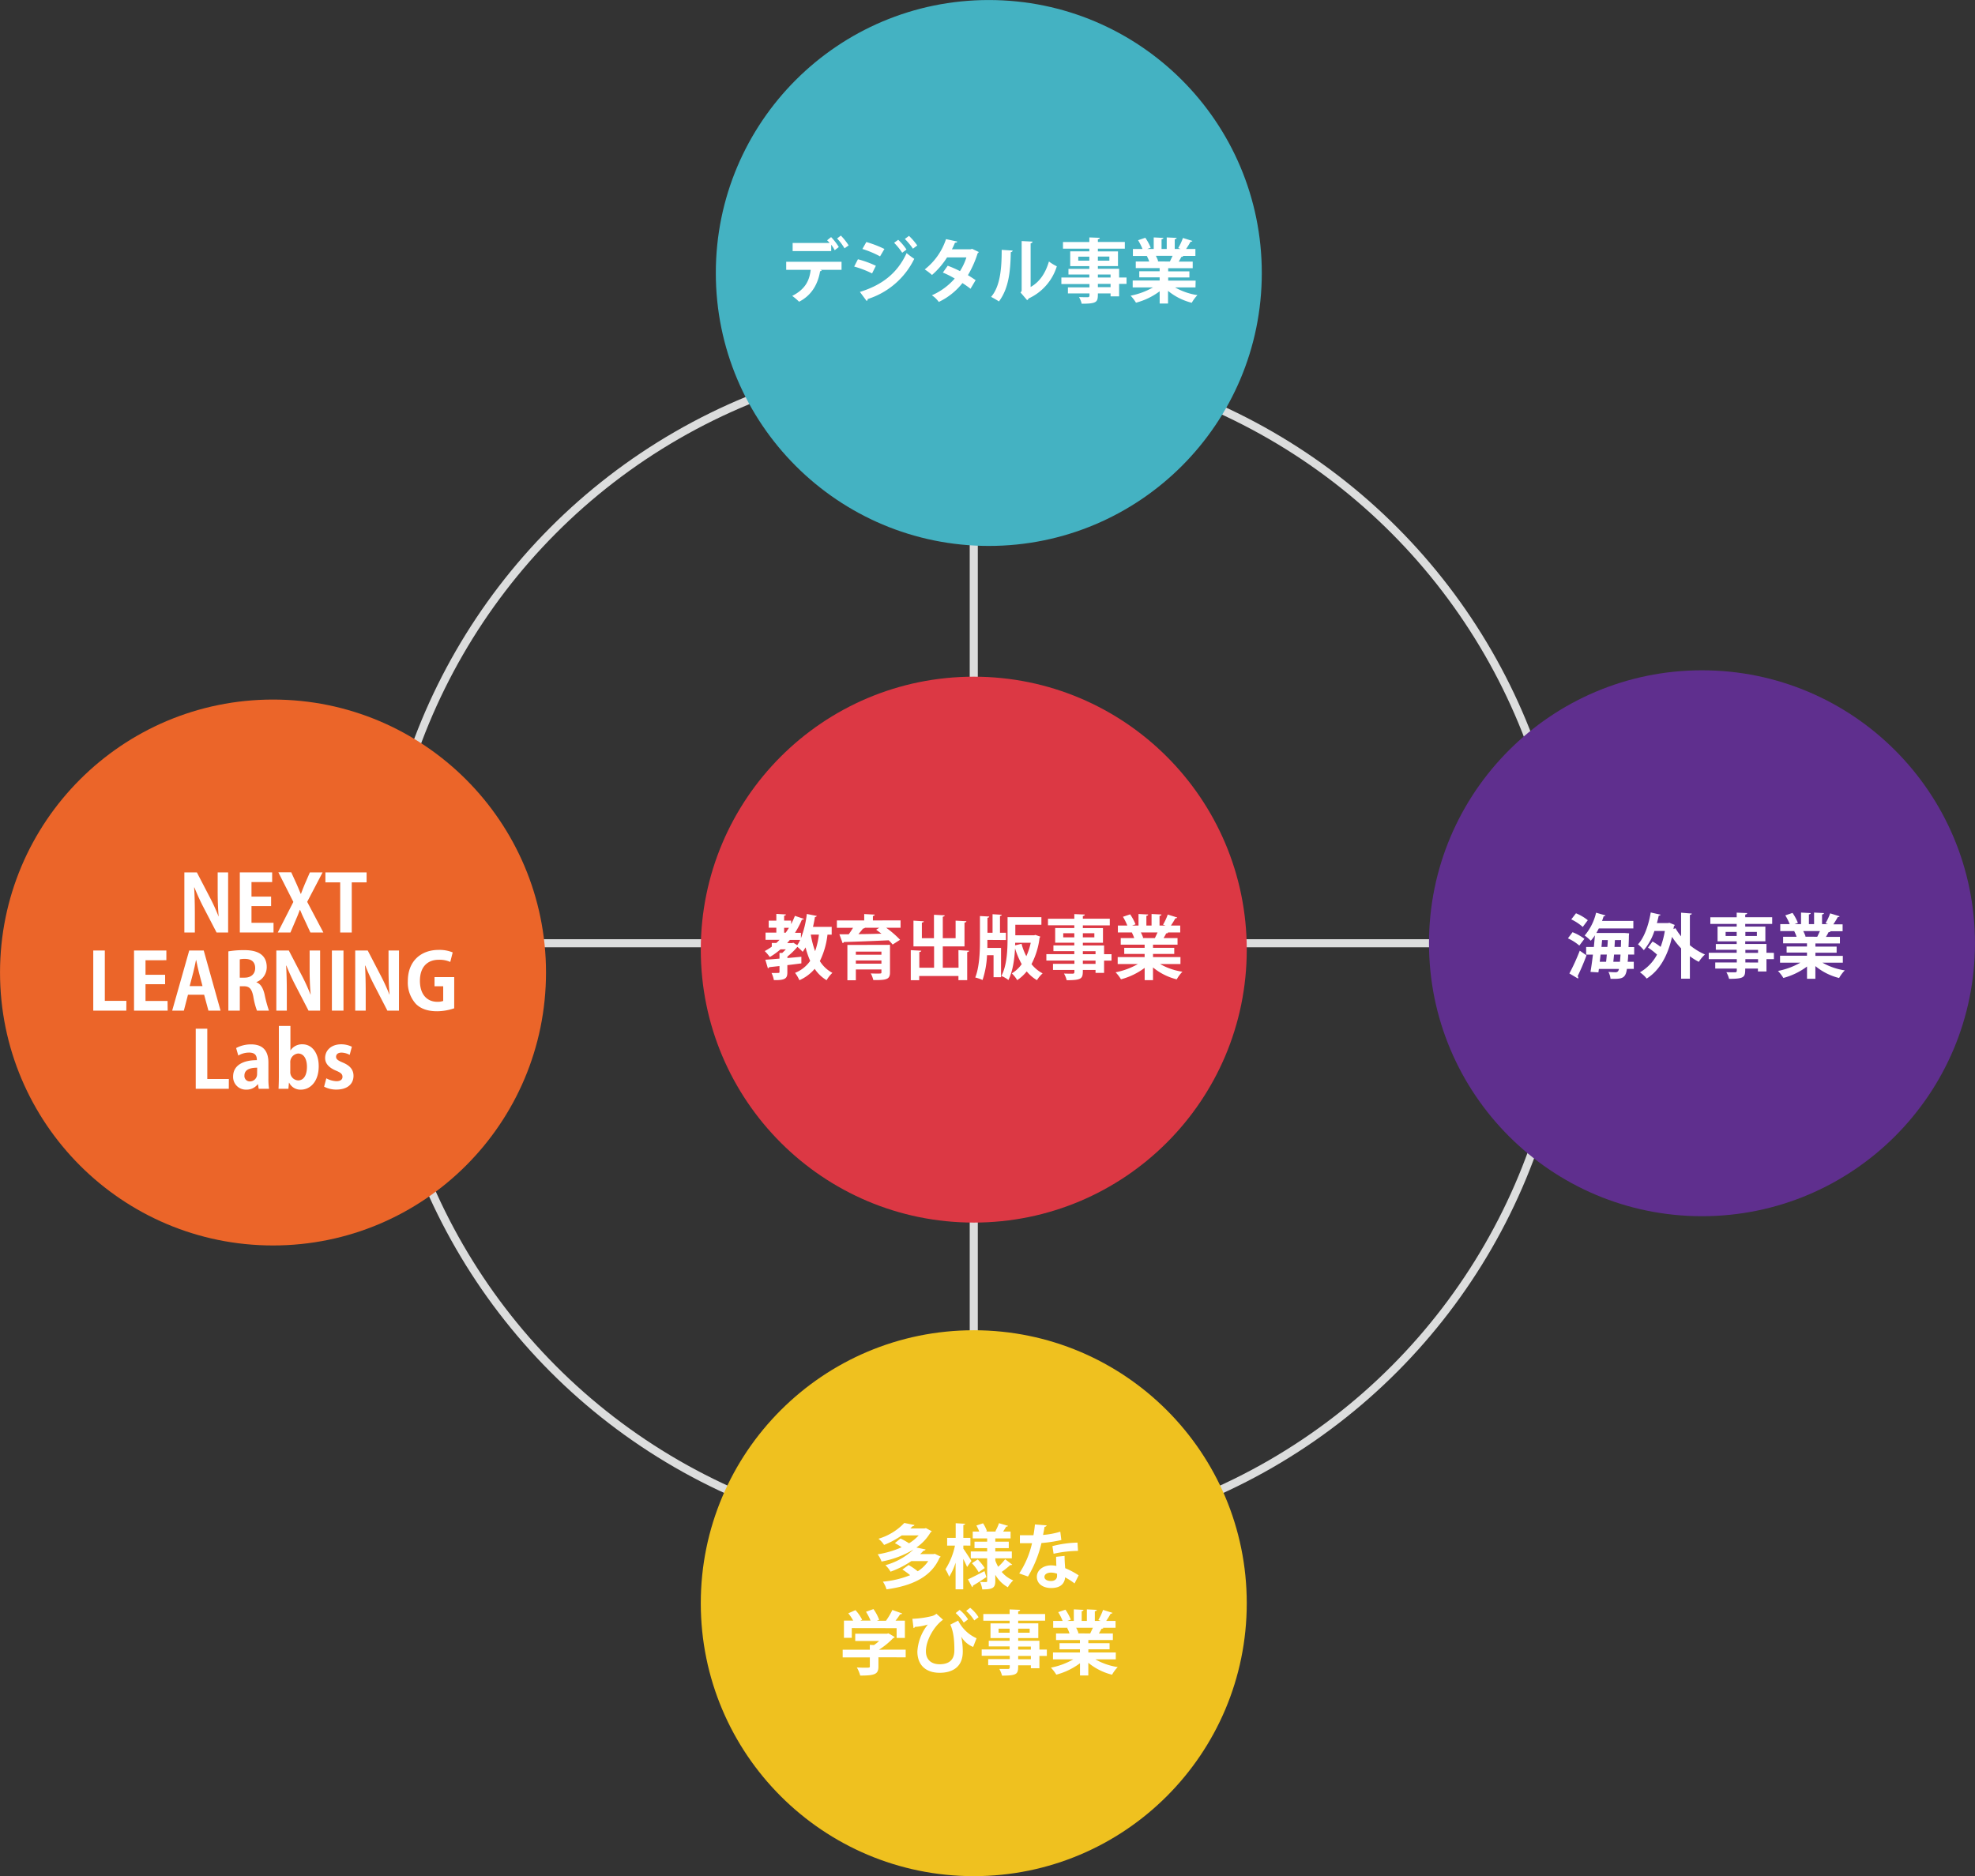 <svg xmlns="http://www.w3.org/2000/svg" viewBox="0 0 732.95 696.37"><rect x="0" y="0" width="732.95" height="696.37" fill="#333333" stroke="none"/><defs><style>.cls-1{fill:none;stroke:#dcdddd;stroke-miterlimit:10;stroke-width:3px;}.cls-2{fill:#dc3844;}.cls-3{fill:#efc11f;}.cls-4{fill:#44b2c2;}.cls-5{fill:#eb6529;}.cls-6{fill:#5f2f8e;}.cls-7{fill:#fff;}</style></defs><g id="レイヤー_2" data-name="レイヤー 2"><g id="レイヤー_1-2" data-name="レイヤー 1"><circle class="cls-1" cx="361.38" cy="352.47" r="220.41"/><line class="cls-1" x1="361.38" y1="171.02" x2="361.38" y2="598.59"/><line class="cls-1" x1="172.41" y1="350.1" x2="567.64" y2="350.1"/><circle class="cls-2" cx="361.38" cy="352.47" r="101.31"/><circle class="cls-3" cx="361.38" cy="595.05" r="101.31"/><circle class="cls-4" cx="366.96" cy="101.32" r="101.31"/><circle class="cls-5" cx="101.32" cy="360.96" r="101.31"/><circle class="cls-6" cx="631.63" cy="350.1" r="101.31"/><path class="cls-7" d="M291.77,100.16v-3h20.54v3h-7.88l.52.15a.57.57,0,0,1-.6.34c-.68,4.11-2.68,8.74-7.8,11.34a20.53,20.53,0,0,0-2.55-2.16c5-2.55,6.4-5.85,6.86-9.67Zm18-7.28a13.19,13.19,0,0,0-1.3-2.06v2.37H294.16v-3h13.73a9.69,9.69,0,0,0-.94-1L308.43,88a20.28,20.28,0,0,1,2.86,3.69Zm3.64-.71a20.12,20.12,0,0,0-2.75-3.66l1.4-1.07a23.25,23.25,0,0,1,2.89,3.64Z"/><path class="cls-7" d="M318.39,96.23a37.53,37.53,0,0,1,6.66,2.42l-1.41,2.83A38.58,38.58,0,0,0,317,98.93Zm.73,12.12c7.93-2.45,13.8-6.71,17.34-14.41a31.25,31.25,0,0,0,2.83,2.13A28.92,28.92,0,0,1,322,111a.65.65,0,0,1-.39.7Zm2.39-18.52a40.48,40.48,0,0,1,6.71,2.58l-1.62,2.75a36,36,0,0,0-6.55-2.75ZM333.34,89a20.05,20.05,0,0,1,3.07,3.62l-1.59,1.19a23.14,23.14,0,0,0-3-3.69Zm4-1.45a23.83,23.83,0,0,1,3.07,3.56L338.8,92.3a24.07,24.07,0,0,0-3-3.61Z"/><path class="cls-7" d="M363.24,93.53a.87.87,0,0,1-.42.46,37.82,37.82,0,0,1-3.61,8.14c.91.55,2.11,1.33,2.86,1.85l-1.9,3.2a34.17,34.17,0,0,0-3-2.11,24.63,24.63,0,0,1-8.77,7,9.92,9.92,0,0,0-2.57-2.47,23.94,23.94,0,0,0,8.48-6.22,32.91,32.91,0,0,0-4.4-2.21l1.8-2.54a40,40,0,0,1,4.55,2,21.78,21.78,0,0,0,2.39-5.1h-7.18a29.43,29.43,0,0,1-5.59,6.53,20.4,20.4,0,0,0-2.7-2.06,23.65,23.65,0,0,0,7.9-11.25l4.19.91c-.1.28-.39.44-.86.41a23.79,23.79,0,0,1-1.14,2.45h6.94l.55-.16Z"/><path class="cls-7" d="M375.8,93c0,.29-.26.52-.68.58-.13,7.46-.83,13.49-4.39,18.3-.76-.49-2-1.22-2.92-1.69,3.46-4,3.93-10.79,3.93-17.45Zm6.68,13.52c3.48-1.92,5.62-5.43,6.79-9.46a18.67,18.67,0,0,0,2.93,1.79,19.42,19.42,0,0,1-10.42,11.91,1.8,1.8,0,0,1-.6.65l-2.45-2.86.42-.54V89.47l4.06.21a.77.77,0,0,1-.73.62Z"/><path class="cls-7" d="M418.07,103v2.37h-2.75V110h-3.17v-1.09h-4.71c0,3.15-.18,3.82-6,3.82a10,10,0,0,0-1-2.47c1.25.06,2.81.06,3.23.06s.65-.19.65-.63v-.78h-8v-2.26h8v-1.22H393.89V103h10.38v-1.12h-7.75V99.79h7.75v-1h-7.1V93.29h7.1v-1h-9.78V89.83h9.78V88.12l3.87.15c0,.29-.21.47-.7.55v1h10V92.3h-10v1h7.46v5.46h-7.46v1h7.88V103Zm-17.91-6.26h4.11V95.27h-4.11Zm11.54-1.51h-4.26v1.51h4.26Zm-4.26,6.65V103h4.71v-1.12Zm4.71,4.71v-1.22h-4.71v1.22Z"/><path class="cls-7" d="M443.66,106.68h-7.57a23.8,23.8,0,0,0,8.3,2.86,13.26,13.26,0,0,0-2.11,2.84,22.48,22.48,0,0,1-8.81-4.42v4.7h-3.1v-4.55a25.45,25.45,0,0,1-8.79,4.24,14.64,14.64,0,0,0-2-2.6,27.24,27.24,0,0,0,8.3-3.07h-7.52v-2.57h10v-1.17h-7.56v-2.26h7.56V99.51H421.5V97.06h5a12,12,0,0,0-.89-2l.32-.05v0l-5.49,0V92.41H424a21.54,21.54,0,0,0-1.64-3.25l2.68-.91a18.54,18.54,0,0,1,2,3.69l-1.27.47h2.39V88.12l3.59.18c0,.26-.24.44-.68.49v3.62h1.92V88.12l3.67.18c0,.29-.26.44-.7.52v3.59h2.21l-.91-.34A21.43,21.43,0,0,0,439,88.33l3.51,1.09c-.08.21-.31.31-.67.28-.45.81-1.07,1.85-1.67,2.71h3.46V95h-4.76l.24.07a.65.65,0,0,1-.68.26,18.86,18.86,0,0,1-1,1.77h5.2v2.45h-9.1v1.17h7.87v2.26h-7.87v1.17h10.19Zm-9.49-9.62c.28-.6.65-1.38,1-2.1h-6.21a14.27,14.27,0,0,1,.88,2l-.44.08v0Z"/><path class="cls-7" d="M583.59,346a17,17,0,0,1,4.4,2.47l-1.88,2.49a17.62,17.62,0,0,0-4.23-2.68Zm-1.17,15.31a75.78,75.78,0,0,0,3.85-8.45l2.5,1.74a83.66,83.66,0,0,1-3.28,7.7.9.9,0,0,1,.21.57.88.88,0,0,1-.08.34Zm2.45-22.33a17.4,17.4,0,0,1,4.39,2.57c-.7.91-1.3,1.72-1.87,2.5a18.37,18.37,0,0,0-4.27-2.81Zm21.6,15.31h-2.23c0,1-.11,1.9-.18,2.68h2.26v2.65h-2.55c-.44,3.12-1.46,3.69-4.66,3.69-.46,0-.93,0-1.42,0a6.94,6.94,0,0,0-.79-2.58c1.15.11,2.16.13,2.66.13.86,0,1.09-.52,1.27-1.22h-7.46l-.18,1.27-2.94-.18c.31-1.77.62-4,.91-6.42h-2.52v-2.83h2.86c.15-1.49.28-2.94.39-4.32a14,14,0,0,1-1.54,2,17.66,17.66,0,0,0-2.26-1.93,20.1,20.1,0,0,0,4.24-8.47l3.48,1c-.08.21-.31.34-.67.31-.19.57-.37,1.17-.6,1.74h11.62v2.79H593.34c-.28.57-.6,1.14-.91,1.69h9.91l.65,0,1.59.13a6.48,6.48,0,0,1-.08.91c0,1.53-.08,2.94-.13,4.19h2.1Zm-10.42,2.68c.1-.83.18-1.74.26-2.68H594l-.31,2.68Zm.47-5.51c.07-.86.13-1.69.15-2.53h-2.11l-.23,2.53Zm2.21,5.51h2.46c.08-.76.14-1.64.21-2.68H599Zm.44-5.51h2.36l.08-2.53h-2.29Z"/><path class="cls-7" d="M627.85,339.08c0,.23-.24.42-.71.5v11.25a23.81,23.81,0,0,0,5.59,3.44,13.34,13.34,0,0,0-2.28,2.73,22.3,22.3,0,0,1-3.31-2.08v8.34h-3.25V352a29.16,29.16,0,0,1-3.38-4.26c-1.66,7.41-4.89,12.66-9.41,15.47a11.1,11.1,0,0,0-2.5-2.32,16.59,16.59,0,0,0,6.35-6.58,25.09,25.09,0,0,0-3.36-2.6l1.69-2.26a23.67,23.67,0,0,1,3,2,30.72,30.72,0,0,0,1.56-5.9h-3.87a21.19,21.19,0,0,1-3.93,7.12,15.31,15.31,0,0,0-2.16-2.18c2.34-2.5,3.93-7.1,4.73-11.81l3.64.81c-.07.23-.31.36-.67.36-.21.94-.42,1.85-.68,2.76H619l.54-.1,2,.8a1.81,1.81,0,0,1-.33.5l-.16,1,.75-.29a19.82,19.82,0,0,0,2.08,3v-8.76Z"/><path class="cls-7" d="M658.32,353.67V356h-2.76v4.58h-3.17v-1.09h-4.71c0,3.14-.18,3.82-6,3.82a9.81,9.81,0,0,0-1-2.47c1.25.05,2.8.05,3.22.05s.65-.18.65-.62v-.78h-8v-2.26h8V356H634.14v-2.36h10.37v-1.12h-7.75v-2.13h7.75v-1h-7.1v-5.46h7.1v-1h-9.78v-2.47h9.78v-1.72l3.88.16c0,.29-.21.47-.71.55v1h10v2.47h-10v1h7.47v5.46h-7.47v1h7.88v3.25ZM640.4,347.4h4.11v-1.51H640.4ZM652,345.89h-4.27v1.51H652Zm-4.27,6.66v1.12h4.71v-1.12Zm4.71,4.71V356h-4.71v1.23Z"/><path class="cls-7" d="M683.9,357.31h-7.56a24,24,0,0,0,8.29,2.86,13,13,0,0,0-2.11,2.83,22.28,22.28,0,0,1-8.81-4.42v4.71h-3.1v-4.55a25.58,25.58,0,0,1-8.78,4.24,14.81,14.81,0,0,0-2-2.6,27.14,27.14,0,0,0,8.3-3.07H660.6v-2.58h10v-1.17h-7.56V351.3h7.56v-1.17h-8.86v-2.44h5a12.89,12.89,0,0,0-.88-2.06l.31-.05v0l-5.49,0V343h3.51a21.09,21.09,0,0,0-1.64-3.25l2.68-.91a18.33,18.33,0,0,1,2,3.7L666,343h2.39v-4.29l3.59.19c0,.26-.23.44-.67.49V343h1.92v-4.29l3.66.19c0,.28-.25.44-.7.52V343h2.21l-.91-.33A21.24,21.24,0,0,0,679.2,339l3.51,1.09c-.08.21-.32.31-.68.29a31.34,31.34,0,0,1-1.66,2.7h3.45v2.55h-4.75l.23.08c-.1.21-.36.29-.68.26a18.86,18.86,0,0,1-1,1.77h5.2v2.44h-9.1v1.17h7.88v2.26h-7.88v1.17H683.9Zm-9.49-9.62c.29-.6.65-1.38,1-2.11h-6.21a14.35,14.35,0,0,1,.88,2l-.44.08v0Z"/><path class="cls-7" d="M346.38,576.83l.54-.11c2.08,1,2.14,1,2.16,1.07s-.23.26-.39.36c-3.17,7.41-10.68,10.51-19.68,11.76a11.36,11.36,0,0,0-1.35-2.86,35.53,35.53,0,0,0,10.11-2.4,29,29,0,0,0-2.88-2.1l2.31-1.67a23.89,23.89,0,0,1,3.38,2.32,13.13,13.13,0,0,0,3.9-3.77h-6.27a34.92,34.92,0,0,1-7.72,3.92,10.31,10.31,0,0,0-1.9-2.41,24.88,24.88,0,0,0,10.4-5.8h0a35.28,35.28,0,0,1-11.83,4.44,11.54,11.54,0,0,0-1.43-2.68,35,35,0,0,0,8.89-2.62,24,24,0,0,0-2.52-1.54l2.1-1.71a25.78,25.78,0,0,1,3.15,1.79,16.66,16.66,0,0,0,3.59-2.94h-6.27a32,32,0,0,1-6.58,3.54,9.66,9.66,0,0,0-2.08-2.29,21.78,21.78,0,0,0,9.6-5.87l3.77.78a.7.7,0,0,1-.7.41c-.26.29-.55.57-.86.86h5.3l.5-.13,2.18,1.17a.84.84,0,0,1-.42.34,17.49,17.49,0,0,1-5.3,5.69l3.43.73a.74.74,0,0,1-.75.42c-.39.44-.83.88-1.28,1.3Z"/><path class="cls-7" d="M357.51,573.65v1.15c.7,1,2.59,3.87,3,4.57-.5.68-1,1.38-1.61,2.24-.32-.78-.86-1.92-1.43-3v11.28h-2.84V580a21.11,21.11,0,0,1-2.39,5.23,15.46,15.46,0,0,0-1.38-2.76,26.35,26.35,0,0,0,3.54-8.79H351.5v-2.88h3.17v-5.44l3.51.21c0,.24-.21.39-.67.47v4.76h2.62v2.88Zm1.71,12.54c1.54-.68,3.88-1.9,6.14-3.05l.7,2.22c-1.82,1.22-3.72,2.44-5,3.17a.58.58,0,0,1-.28.57Zm10.17-6.94a13.93,13.93,0,0,0,1.06,2.28,21.85,21.85,0,0,0,2.58-2.8l2.62,2a.78.78,0,0,1-.72.15,34.68,34.68,0,0,1-3.18,2.55,10.78,10.78,0,0,0,4.27,3.15,11.85,11.85,0,0,0-2,2.55,12.44,12.44,0,0,1-4.65-4.63v2.29c0,2.57-.91,3.14-4.84,3.14a9.66,9.66,0,0,0-.83-2.78c.88.05,1.92.05,2.24.05s.41-.13.41-.44v-8.37h-6.08v-2.55h6.08v-1.22h-4.7V572.2h4.7V571H361v-2.55h2.41a16.84,16.84,0,0,0-1.06-2.23l2.47-.83a12.9,12.9,0,0,1,1.45,2.91l-.41.15h3.82l-.29-.1a20,20,0,0,0,1.36-3l3.35,1c-.1.18-.34.28-.7.28-.29.52-.7,1.2-1.12,1.82h2.76V571h-5.67v1.2h5v2.42h-5v1.22h6.13v2.55h-6.13Zm-6.19,4.31a18.36,18.36,0,0,0-2.5-3.35l2.14-1.41a18.65,18.65,0,0,1,2.6,3.2Z"/><path class="cls-7" d="M388.45,566.17a.9.9,0,0,1-.81.54c-.13.94-.39,2.21-.55,3a30,30,0,0,0,6.4-1.2l.39,3.09a52.87,52.87,0,0,1-7.38,1.12,43.51,43.51,0,0,1-5,12.43L378.25,584A33.61,33.61,0,0,0,383,572.77h-4.5v-2.94h2.89l2.13,0a38.37,38.37,0,0,0,.55-4Zm6.63,11.33c0,1.56.1,3,.23,4.55a28.14,28.14,0,0,1,5,2.66l-1.53,3a23.92,23.92,0,0,0-3.51-2.26,4.3,4.3,0,0,1-.18,1.06c-.55,1.69-1.93,2.91-5.05,2.91-2.36,0-5.25-1.14-5.25-4.21.05-2.68,2.68-4.21,5.25-4.21a11.2,11.2,0,0,1,2,.21c-.08-1.25-.1-2.55-.1-3.38Zm-2.79,6.61a6.66,6.66,0,0,0-2.28-.42c-1.28,0-2.37.57-2.4,1.56s1,1.56,2.45,1.56c1.25,0,2.23-.62,2.23-1.9Zm7.78-8.48A43.67,43.67,0,0,0,391,576.7l-.44-2.84a40.84,40.84,0,0,1,9.31-1.3Z"/><path class="cls-7" d="M336.11,612.29v2.85H326v3.41c0,2.86-1.35,3.36-6.76,3.36a12.29,12.29,0,0,0-1.25-3c1.07.05,2.24.08,3.07.08,1.62,0,1.75,0,1.75-.52v-3.31H312.73v-2.85H322.8v-1.8l1.53.08a14,14,0,0,0,1.92-1.51h-8.86v-2.7h11.8l.5-.16,2.36,1.4a.85.85,0,0,1-.57.37,27.59,27.59,0,0,1-5.28,4.32Zm-20-8v3.61H313.2v-6.4h3.43a18,18,0,0,0-1.82-2.7l2.66-1.17a15.41,15.41,0,0,1,2.49,3.56l-.67.31h3.79a22.1,22.1,0,0,0-1.69-3.27l2.76-1a16.63,16.63,0,0,1,2.13,4l-.86.33h3.38a26,26,0,0,0,2.37-4c3.48,1.24,3.56,1.27,3.64,1.32a.76.76,0,0,1-.76.26,22.11,22.11,0,0,1-1.71,2.39h3.48v6.4h-3.07v-3.61Z"/><path class="cls-7" d="M338.6,600.84a35.77,35.77,0,0,0,7.21-1,4.2,4.2,0,0,0,1.71-.88l2.45,2.23c-3.25,2.29-6.35,7.57-6.35,11.68,0,3.15,2,4.84,5.1,4.84,5.46,0,5.46-4,5.46-5.44,0-2.7-.18-6.5-1.51-9.26l2.91-1.5a14.11,14.11,0,0,0,6.84,6.55l-1.27,3.22a9,9,0,0,1-4.42-3.82h0a26.64,26.64,0,0,1,.57,5.56c0,6.56-5,7.86-8.55,7.86-5.41,0-8.3-3.1-8.3-7.91a17.62,17.62,0,0,1,3.88-10,20.44,20.44,0,0,1-4.81.88.56.56,0,0,1-.5.42Zm19.06,1.41a16,16,0,0,0-3-3.54l1.48-1.17a13.93,13.93,0,0,1,3.12,3.51Zm3.9-.81a15.78,15.78,0,0,0-3-3.53l1.48-1.15a13.75,13.75,0,0,1,3.12,3.49Z"/><path class="cls-7" d="M388.5,612.26v2.36h-2.76v4.58h-3.17v-1.09h-4.71c0,3.15-.18,3.82-6,3.82a9.45,9.45,0,0,0-1-2.47c1.24,0,2.81,0,3.22,0s.65-.18.65-.62v-.78h-8v-2.26h8v-1.23H364.32v-2.36h10.37v-1.12h-7.75V609h7.75v-1h-7.1v-5.46h7.1v-1h-9.77v-2.47h9.77v-1.72l3.88.16c0,.29-.21.47-.71.55v1h10v2.47h-10v1h7.47V608h-7.47v1h7.88v3.25ZM370.58,606h4.11v-1.51h-4.11Zm11.55-1.51h-4.27V606h4.27Zm-4.27,6.66v1.12h4.71v-1.12Zm4.71,4.71v-1.23h-4.71v1.23Z"/><path class="cls-7" d="M414.08,615.9h-7.56a23.82,23.82,0,0,0,8.29,2.86,13.45,13.45,0,0,0-2.11,2.83,22.28,22.28,0,0,1-8.81-4.42v4.71H400.8v-4.55a25.53,25.53,0,0,1-8.79,4.24,15.24,15.24,0,0,0-2-2.6,27.18,27.18,0,0,0,8.29-3.07h-7.52v-2.57h10v-1.17h-7.57v-2.27h7.57v-1.17h-8.87v-2.44h5a12,12,0,0,0-.88-2.06l.31-.05v0l-5.49,0v-2.55h3.51a21.09,21.09,0,0,0-1.64-3.25l2.68-.91a18.92,18.92,0,0,1,2,3.7l-1.28.46h2.39v-4.29l3.59.19c0,.26-.23.44-.67.49v3.61h1.92v-4.29l3.67.19c0,.28-.26.44-.71.52v3.58h2.21l-.91-.33a21.24,21.24,0,0,0,1.75-3.75l3.51,1.09c-.08.21-.32.32-.68.29a31.34,31.34,0,0,1-1.66,2.7H414v2.55h-4.75l.23.08c-.1.21-.36.29-.68.26a18.86,18.86,0,0,1-1,1.77H413v2.44h-9.1v1.17h7.88v2.27h-7.88v1.17h10.19Zm-9.49-9.62c.29-.6.65-1.38,1-2.11h-6.21a14.35,14.35,0,0,1,.88,2l-.44.08v0Z"/><path class="cls-7" d="M84.66,346.1H80.37l-4.79-9.22a79,79,0,0,1-3.42-7.48h-.11c.17,2.75.26,5.88.26,9.86v6.84H68.42V323.8h4.64l4.7,9.05a71.07,71.07,0,0,1,3.34,7.28h.05c-.26-2.84-.37-6-.37-9.63v-6.7h3.88Z"/><path class="cls-7" d="M101.51,346.1H89V323.8h12v3.59H93.33v5.4h7.28v3.51H93.33v6.21h8.18Z"/><path class="cls-7" d="M120,346.1h-4.81l-2-4.32c-.76-1.53-1.28-2.72-1.83-4.06h-.09c-.46,1.34-1,2.55-1.65,4.09l-1.83,4.29h-4.7l5.78-11.34-5.57-11h4.78l2,4.38c.59,1.27,1,2.41,1.54,3.65h.06c.52-1.39.9-2.4,1.45-3.68L115,323.8h4.72L114,334.73Z"/><path class="cls-7" d="M136.05,327.51h-5.51V346.1h-4.29V327.51h-5.49V323.8h15.29Z"/><path class="cls-7" d="M46.88,375.11H34.61V352.8H38.9v18.68h8Z"/><path class="cls-7" d="M62.22,375.11H49.74V352.8h12v3.6H54v5.4h7.28v3.51H54v6.2h8.18Z"/><path class="cls-7" d="M81.85,375.11h-4.5l-1.59-5.89h-6l-1.53,5.89H63.9l6.32-22.31h5.39ZM75.15,366l-1.33-5.07c-.35-1.4-.73-3.19-1-4.56h-.09c-.29,1.4-.66,3.22-1,4.53L70.39,366Z"/><path class="cls-7" d="M95.16,364.58c1.57.61,2.44,2.12,3,4.38a49,49,0,0,0,1.65,6.15H95.36A27.73,27.73,0,0,1,94,369.83c-.58-2.87-1.48-3.77-3.51-3.77H89v9.05H84.75v-22a34.87,34.87,0,0,1,5.74-.46c2.81,0,8.5.35,8.5,6.32a5.9,5.9,0,0,1-3.83,5.54Zm-4.38-1.71c2.44,0,3.92-1.42,3.92-3.54,0-2.87-2.15-3.42-3.72-3.42a7.72,7.72,0,0,0-2,.17v6.79Z"/><path class="cls-7" d="M118.8,375.11h-4.3l-4.78-9.22a76.82,76.82,0,0,1-3.43-7.49h-.11c.17,2.76.26,5.89.26,9.86v6.85h-3.89V352.8h4.64l4.7,9.05a72.07,72.07,0,0,1,3.34,7.28h.06c-.26-2.84-.38-6-.38-9.63v-6.7h3.89Z"/><path class="cls-7" d="M123.17,352.8h4.3v22.31h-4.3Z"/><path class="cls-7" d="M148.06,375.11h-4.3L139,365.89a74.45,74.45,0,0,1-3.42-7.49h-.12c.17,2.76.26,5.89.26,9.86v6.85h-3.89V352.8h4.64l4.7,9.05a72.07,72.07,0,0,1,3.34,7.28h.06c-.26-2.84-.38-6-.38-9.63v-6.7h3.89Z"/><path class="cls-7" d="M168.56,374.24a19.83,19.83,0,0,1-6.35,1.1c-3.4,0-6-.87-7.86-2.72a11.81,11.81,0,0,1-3-8.47c0-7.55,5-11.58,11.43-11.58a12.84,12.84,0,0,1,5.22.93l-.9,3.54a9.69,9.69,0,0,0-4.26-.81c-4,0-7,2.43-7,7.83,0,5.16,2.75,7.77,6.44,7.77a5.82,5.82,0,0,0,2.2-.32v-5.45h-3.22v-3.39h7.31Z"/><path class="cls-7" d="M84.91,404.12H72.64V381.81h4.29v18.68h8Z"/><path class="cls-7" d="M99.61,400.29a25,25,0,0,0,.23,3.83H96l-.26-1.69h-.09a5.19,5.19,0,0,1-4.3,2,4.7,4.7,0,0,1-4.84-4.85c0-4.15,3.68-6.09,8.82-6.09,0-1.6-.55-2.81-2.9-2.81a7.89,7.89,0,0,0-4,1.1L87.63,389a11.48,11.48,0,0,1,5.6-1.36c5,0,6.38,3.19,6.38,6.73Zm-4.17-4c-2.33,0-4.73.55-4.73,2.9a2,2,0,0,0,2,2.2,2.69,2.69,0,0,0,2.7-2.78Z"/><path class="cls-7" d="M107.79,389.9a5.08,5.08,0,0,1,4.49-2.29c3.57,0,6,3.31,6,8.12,0,5.86-3.28,8.71-6.61,8.71a4.66,4.66,0,0,1-4.35-2.56h-.09l-.2,2.24h-3.66c.06-1.16.12-3,.12-4.64V380.79h4.29v9.11Zm-.06,7.78a3.08,3.08,0,0,0,2.9,3.33c2.09,0,3.28-1.94,3.28-5.07,0-2.76-1.08-4.91-3.28-4.91a3.21,3.21,0,0,0-2.9,3.49Z"/><path class="cls-7" d="M129.77,391.53a6.65,6.65,0,0,0-3.05-.84c-1.3,0-2,.66-2,1.53s.61,1.37,2.47,2.15c2.72,1.13,4,2.7,4,4.93,0,3.08-2.32,5.11-6.35,5.11a9.45,9.45,0,0,1-4.56-1.08l.82-3.1a8.5,8.5,0,0,0,3.77,1.07c1.51,0,2.23-.64,2.23-1.62s-.55-1.51-2.32-2.26c-3-1.22-4.12-2.93-4.12-4.7,0-2.9,2.32-5.11,5.92-5.11a8.83,8.83,0,0,1,4,.9Z"/><path class="cls-7" d="M308.65,346.91h-1.56a29.78,29.78,0,0,1-2.83,9.81,12.18,12.18,0,0,0,4.65,4.37,12,12,0,0,0-2.15,2.73,13.92,13.92,0,0,1-4.42-4.22,15.74,15.74,0,0,1-5.67,4.22,14.72,14.72,0,0,0-1.61-2.73,12.41,12.41,0,0,0,5.61-4.45,30.15,30.15,0,0,1-1.71-5c-.34.57-.71,1.14-1.07,1.64a24.84,24.84,0,0,0-1.92-1.82h-.06a26.86,26.86,0,0,1-3.69,3.58v.55l5.18-.47,0,2.45c-1.74.23-3.51.46-5.2.65v2.65c0,2.21-.65,3-5,2.91a10.19,10.19,0,0,0-.88-2.65c.52,0,1.07,0,1.53,0,1.28,0,1.43,0,1.43-.36v-2.21l-3.84.42a.52.52,0,0,1-.47.41l-.94-3.17c1.43-.11,3.25-.23,5.25-.42v-2.1l1,0c.45-.39.91-.86,1.36-1.33h-2a26.47,26.47,0,0,1-3.95,2.84A17.68,17.68,0,0,0,283.8,353a20.82,20.82,0,0,0,2.62-1.63V350h1.67c.41-.37.83-.76,1.22-1.18h-5.2v-2.67h4v-1.82h-2.83v-2.63h2.83v-2.5l3.57.21c0,.24-.24.39-.68.47v1.82h2.6V343a28.5,28.5,0,0,0,1.4-3.07l3.33,1.12c-.08.21-.36.31-.73.29a32,32,0,0,1-2.57,4.89h2.21v2a36.5,36.5,0,0,0,2.18-9l3.7.73a.65.65,0,0,1-.68.39c-.21,1.22-.44,2.47-.73,3.67h6.94ZM291,344.37v1.82h.57c.44-.6.83-1.2,1.22-1.82Zm3.41,5.53,1.45.91a10.64,10.64,0,0,0,1.09-1.95h-3.82l-1,1.18H294Zm6.5-3,0,.06a33.32,33.32,0,0,0,1.59,6.08,28.63,28.63,0,0,0,1.4-6.14Z"/><path class="cls-7" d="M334.21,341.61v2.73h-5.35a36.12,36.12,0,0,1,5.17,4.47l-2.76,1.77a14,14,0,0,0-1.45-1.58c-6.11.28-12.46.54-16.64.64a.57.57,0,0,1-.47.42l-1.2-3.28,3.46,0c.57-.76,1.12-1.61,1.61-2.42h-6v-2.73h10.14v-2.37l3.9.21c0,.26-.2.42-.67.5v1.66Zm-3.92,9.08v10.19c0,2.6-1.17,2.94-6.19,2.88a10.57,10.57,0,0,0-.94-2.47c.76.06,1.69.06,2.37.06,1.53,0,1.58,0,1.58-.52v-1h-9.49v4h-3.14v-13.1Zm-3.18,2.52h-9.49v1.14h9.49Zm-9.49,4.47h9.49v-1.2h-9.49Zm8.71-13.34H321a.8.8,0,0,1-.7.29c-.47.62-1.1,1.37-1.72,2.08,2.68,0,5.62-.08,8.53-.16-.65-.52-1.33-1-1.95-1.48Z"/><path class="cls-7" d="M355.69,352.66l3.95.23c0,.24-.21.42-.7.5v10.4h-3.25v-1.53H341.13v1.56H338V352.66l3.9.21c0,.26-.24.44-.73.49v5.83h5.48v-7.93H339v-9.55l3.84.24c0,.26-.23.41-.72.49v5.77h4.49v-8.68l4,.21c0,.26-.24.41-.73.52v7.95h4.76v-6.5l4,.21c0,.26-.21.42-.7.52v8.82h-8.06v7.93h5.85Z"/><path class="cls-7" d="M366.43,348.86v.81c0,.68,0,1.41,0,2.16h5.07V362.7h-2.78v-8.17h-2.42a33.9,33.9,0,0,1-1.66,9.21,17.29,17.29,0,0,0-2.71-.94c1.51-3.74,1.74-9.49,1.74-13.13V340l3.44.18c0,.26-.21.41-.65.47v5.56h1.89v-6.89l3.41.21c0,.21-.21.36-.65.44v6.24h2.21v2.7ZM384.24,347l1.82.63a.82.82,0,0,1-.26.46,28.43,28.43,0,0,1-3,9.76,13.14,13.14,0,0,0,4.13,3.43,11.59,11.59,0,0,0-2.1,2.52,14.06,14.06,0,0,1-3.8-3.25,16.19,16.19,0,0,1-3.53,3.25,11.72,11.72,0,0,0-2-2.52,12.14,12.14,0,0,0,3.67-3.43A29.45,29.45,0,0,1,376.7,352h0c-.21,4-.83,8.5-2.47,11.75a10.47,10.47,0,0,0-2.6-1.51c2.13-4.05,2.29-10,2.29-14.17v-7.64h12.56v2.81h-9.68v3.9h7Zm-7.52,3.88,2.39-.58a21.68,21.68,0,0,0,1.77,4.61,24.63,24.63,0,0,0,1.64-5h-5.77Z"/><path class="cls-7" d="M412.5,354.17v2.37h-2.76v4.57h-3.17V360h-4.71c0,3.15-.18,3.82-6,3.82a9.45,9.45,0,0,0-1-2.47c1.25.05,2.81.05,3.22.05s.65-.18.65-.62V360h-7.95v-2.26h7.95v-1.22H388.32v-2.37h10.37v-1.12h-7.75v-2.13h7.75v-1h-7.1v-5.46h7.1v-1h-9.77V341h9.77v-1.72l3.88.16c0,.29-.21.47-.71.55v1h10v2.47h-10v1h7.47v5.46h-7.47v1h7.88v3.25Zm-17.92-6.27h4.11v-1.51h-4.11Zm11.55-1.51h-4.27v1.51h4.27Zm-4.27,6.66v1.12h4.71v-1.12Zm4.71,4.71v-1.22h-4.71v1.22Z"/><path class="cls-7" d="M438.08,357.81h-7.56a23.82,23.82,0,0,0,8.29,2.86,13.45,13.45,0,0,0-2.11,2.83,22.28,22.28,0,0,1-8.81-4.42v4.71H424.8v-4.55a25.53,25.53,0,0,1-8.79,4.24,14.29,14.29,0,0,0-2-2.6,27.18,27.18,0,0,0,8.29-3.07h-7.51v-2.57h10v-1.18h-7.57V351.8h7.57v-1.17h-8.87v-2.44h5a12,12,0,0,0-.88-2.06l.31-.05v0l-5.49,0v-2.55h3.51a21.94,21.94,0,0,0-1.63-3.25l2.67-.91a18.92,18.92,0,0,1,2,3.7l-1.28.46h2.39v-4.29l3.59.19c0,.26-.23.44-.67.49v3.61h1.92v-4.29l3.67.19c0,.28-.26.44-.71.52v3.58h2.21l-.91-.33a21.24,21.24,0,0,0,1.75-3.75l3.51,1.09c-.08.21-.32.32-.68.29a31.34,31.34,0,0,1-1.66,2.7H438v2.55h-4.75l.23.08c-.1.21-.36.29-.68.26a18.86,18.86,0,0,1-1,1.77H437v2.44h-9.1v1.17h7.88v2.26h-7.88v1.18h10.19Zm-9.49-9.62c.29-.6.65-1.38,1-2.11h-6.21a14.35,14.35,0,0,1,.88,2l-.44.08v0Z"/></g></g></svg>